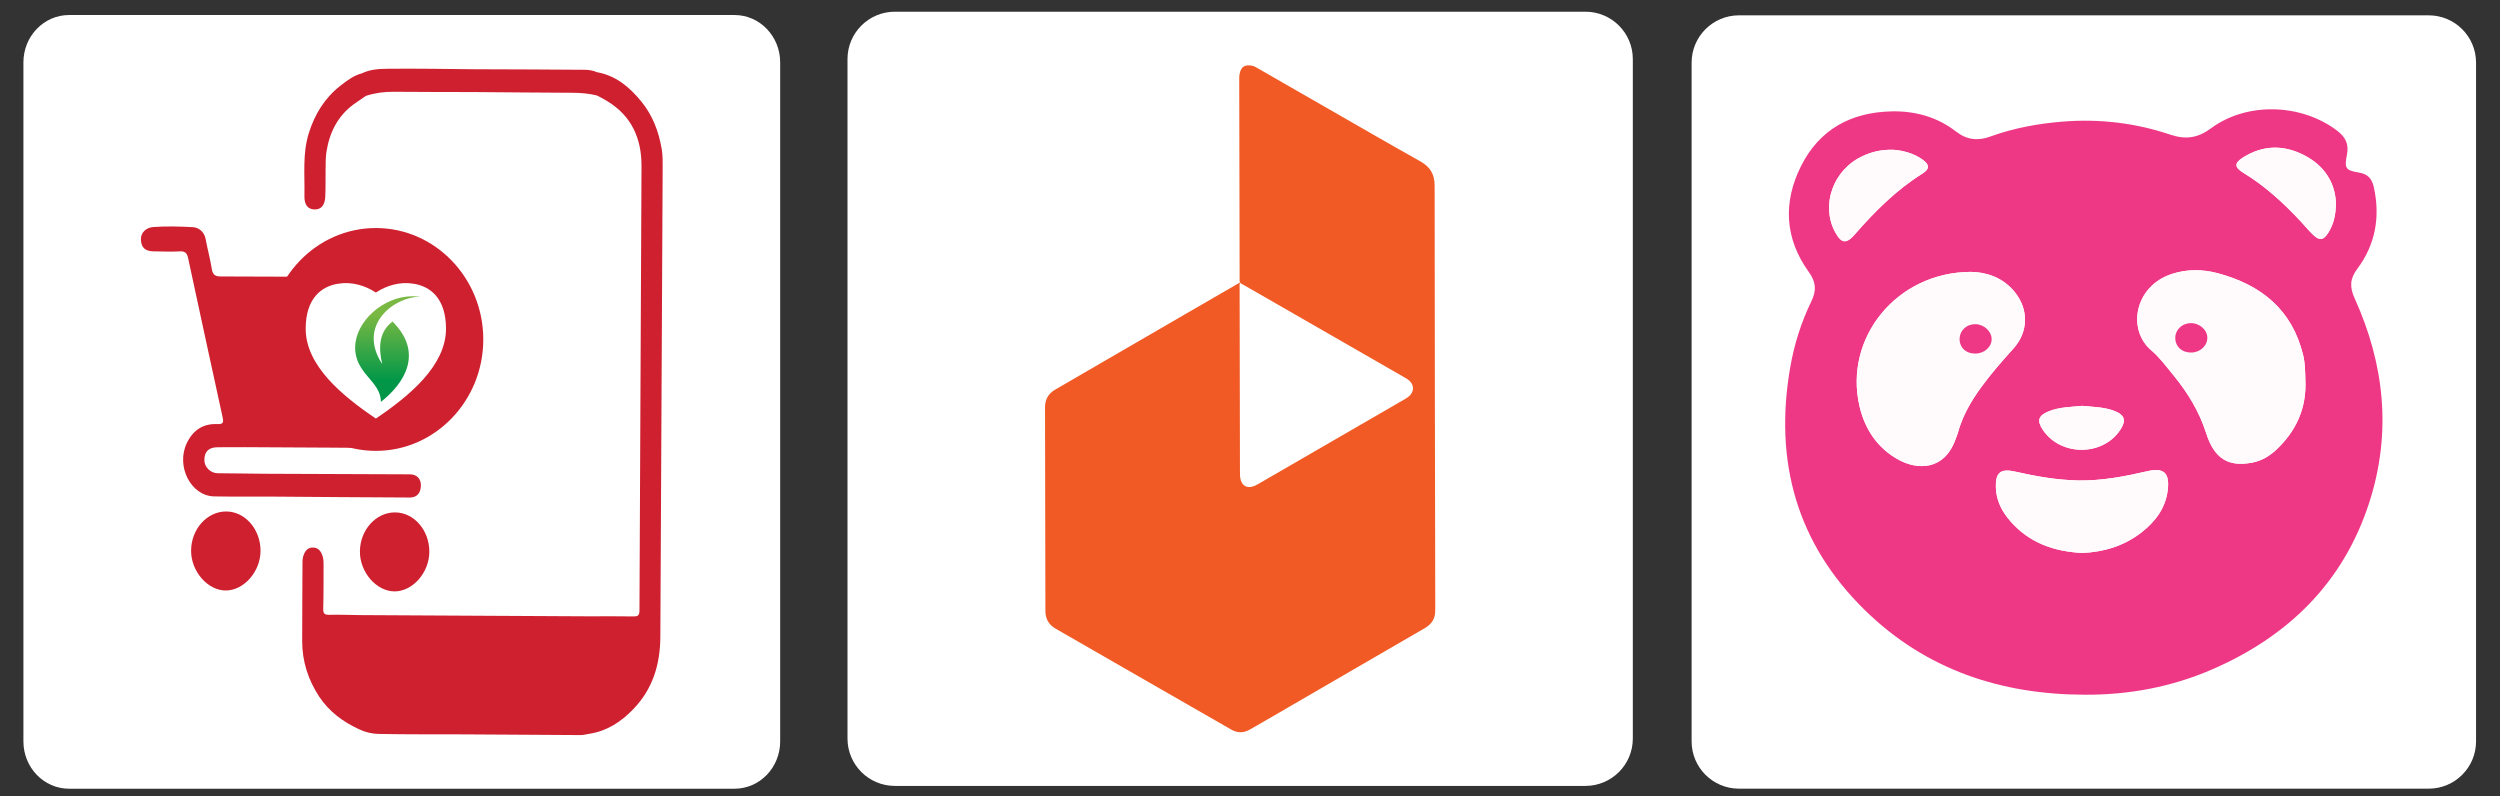 <?xml version="1.0" encoding="UTF-8"?> <svg xmlns="http://www.w3.org/2000/svg" xmlns:xlink="http://www.w3.org/1999/xlink" version="1.1" id="Layer_1" x="0px" y="0px" width="1570px" height="500px" viewBox="0 0 1570 500" xml:space="preserve"><rect x="0" y="0" width="1570" height="500" fill="#333333" stroke="none"/> <g> <g> <path fill="#FFFFFF" d="M1525.237,495.28h-433.19c-16.414,0-29.712-13.297-29.712-29.703V39.354 c0-16.406,13.298-29.721,29.712-29.721h433.189c16.407,0,29.722,13.314,29.722,29.721v426.225 C1554.958,481.983,1541.645,495.28,1525.237,495.28"></path> <path fill="#EE3886" d="M1480.343,168.879c11.411-15.232,14.529-32.557,10.453-51.18c-1.158-5.293-3.522-8.361-9.478-9.346 c-8.345-1.381-9.104-2.713-7.45-11.072c1.372-6.972-0.961-11.338-6.519-15.497c-22.468-16.787-56.371-17.829-78.832-1.216 c-8.212,6.086-15.828,7.262-25.486,4.011c-21.882-7.368-44.448-10.072-67.62-8.212c-15.612,1.258-30.806,4.068-45.506,9.387 c-7.815,2.82-14.654,2.15-21.427-3.085c-12.032-9.312-25.991-13.14-41.101-12.718c-25.255,0.711-44.838,11.469-56.299,34.285 c-11.446,22.823-10.288,45.563,4.837,66.553c4.606,6.393,4.913,11.652,1.621,18.434c-6.426,13.223-10.816,27.189-13.314,41.694 c-10.172,58.783,4.076,110.436,47.079,152.412c38.163,37.262,85.316,52.875,138.084,52.957 c27.529,0.115,54.083-4.813,79.33-15.678c48.07-20.726,82.835-54.498,99.167-104.976c14.158-43.778,9.668-86.718-9.17-128.298 C1475.604,180.473,1475.596,175.229,1480.343,168.879 M1286.29,258.421c6.854-2.861,14.23-2.795,21.303-3.539 c7.111,0.695,14.174,0.719,20.748,3.392c6.044,2.45,6.931,5.875,3.351,11.416c-10.967,17.002-37.752,17.034-48.925,0.05 C1279.146,264.23,1280.063,261.021,1286.29,258.421 M1152.439,145.699c-9.112-16.994-1.183-39.141,17.227-47.642 c5.54-2.563,11.412-4.209,19.4-3.993c5.334,0.389,12.147,1.877,18.067,5.986c4.714,3.291,4.847,6.028,0.124,8.981 c-16.456,10.295-29.935,23.822-42.596,38.336C1159.378,153.414,1156.269,152.853,1152.439,145.699 M1229.57,271.757 c-0.406,1.472-1.034,2.859-1.564,4.299c-7.168,19.685-24.039,19.004-35.583,12.735c-13.354-7.261-21.304-19.235-24.66-33.688 c-9.932-42.776,23.223-84.208,69.952-84.355c8.791,0.123,19.425,2.861,27.299,12.346c9.079,10.935,8.946,25.224-0.547,35.75 c-7.161,7.93-14.183,15.936-20.459,24.584C1237.707,252.128,1232.415,261.304,1229.57,271.757 M1344.823,334.372 c-10.942,8.518-23.652,12.307-37.115,12.885c-17.688-0.877-33.152-6.27-44.995-19.715c-5.366-6.086-9.063-12.982-9.318-21.336 c-0.281-9.459,2.887-12.123,12.182-10.021c13.09,2.978,26.271,5.31,39.734,5.541c14.752,0.23,29.108-2.53,43.373-5.838 c9.915-2.299,13.77,0.908,12.751,11.113C1360.286,318.694,1353.762,327.409,1344.823,334.372 M1429.402,282.539 c-4.325,4.036-9.305,6.913-15.142,8.005c-14.854,2.795-23.636-2.43-28.777-18.473c-4.366-13.65-11.554-25.45-20.51-36.351 c-4.439-5.417-8.659-11.214-13.941-15.688c-15.309-12.95-10.645-40.247,12.835-47.973c9.519-3.126,19.283-3.025,28.876-0.479 c27.29,7.286,46.723,22.896,53.646,51.494c1.231,5.103,1.256,10.263,1.39,15.438 C1448.646,256.114,1442.129,270.632,1429.402,282.539 M1462.092,146.278c-3.043,4.747-5.45,5.012-9.502,1.132 c-2.853-2.729-5.351-5.829-8.054-8.715c-10.66-11.347-22.038-21.841-35.437-29.994c-6.037-3.672-6.119-6.293-0.313-9.914 c12.402-7.732,25.345-7.939,38.221-1.315c12.67,6.532,19.395,17.109,19.955,29.944 C1466.905,135.164,1465.441,141.044,1462.092,146.278"></path> <path fill="#FFFAFC" d="M1265.014,183.094c-7.882-9.483-18.517-12.215-27.307-12.346c-46.714,0.147-79.867,41.57-69.938,84.355 c3.35,14.451,11.306,26.41,24.661,33.688c11.535,6.286,28.397,6.948,35.583-12.735c0.515-1.438,1.157-2.827,1.546-4.299 c2.847-10.453,8.14-19.637,14.447-28.329c6.285-8.648,13.306-16.653,20.459-24.576 C1273.968,208.316,1274.084,194.027,1265.014,183.094 M1240.312,222.051c-5.938-0.049-9.932-4.002-9.684-9.617 c0.214-4.969,4.44-8.831,9.684-8.854c5.476-0.025,10.388,4.356,10.445,9.336C1250.814,217.917,1246.043,222.102,1240.312,222.051"></path> <path fill="#FFFAFC" d="M1446.389,223.077c-6.923-28.597-26.354-44.208-53.646-51.494c-9.593-2.556-19.351-2.646-28.868,0.479 c-23.494,7.726-28.15,35.021-12.843,47.973c5.274,4.474,9.493,10.271,13.949,15.679c8.939,10.908,16.144,22.708,20.501,36.358 c5.144,16.043,13.926,21.268,28.778,18.473c5.829-1.092,10.808-3.969,15.141-8.005c12.728-11.925,19.235-26.425,18.375-44.031 C1447.637,233.34,1447.611,228.18,1446.389,223.077 M1376.114,221.391c-5.921,0.082-10.105-3.805-10.058-9.328 c0.051-4.93,4.209-8.947,9.437-9.146c5.522-0.199,10.608,4.061,10.709,8.988C1386.327,217.064,1381.794,221.324,1376.114,221.391"></path> <path fill="#FFFAFC" d="M1348.691,295.888c-14.28,3.308-28.639,6.068-43.373,5.838c-13.465-0.231-26.661-2.58-39.743-5.541 c-9.287-2.102-12.455,0.545-12.173,10.021c0.238,8.354,3.952,15.25,9.318,21.336c11.834,13.445,27.29,18.838,44.979,19.715 c13.479-0.578,26.188-4.367,37.131-12.885c8.931-6.963,15.446-15.678,16.612-27.355 C1362.462,296.796,1358.607,293.589,1348.691,295.888"></path> <path fill="#FFFAFC" d="M1207.267,109.033c4.714-2.953,4.591-5.69-0.141-8.981c-5.912-4.109-12.735-5.599-18.062-5.986 c-7.987-0.216-13.859,1.431-19.399,3.993c-18.408,8.501-26.339,30.646-17.234,47.642c3.838,7.152,6.947,7.715,12.231,1.67 C1177.323,132.865,1190.802,119.328,1207.267,109.033"></path> <path fill="#FFFAFC" d="M1447.008,97.472c-12.876-6.624-25.825-6.426-38.229,1.315c-5.799,3.621-5.707,6.242,0.32,9.906 c13.397,8.161,24.769,18.646,35.429,30.002c2.711,2.878,5.199,5.979,8.053,8.707c4.069,3.888,6.468,3.614,9.502-1.115 c3.365-5.243,4.83-11.131,4.88-18.871C1466.393,114.581,1459.678,104.004,1447.008,97.472"></path> <path fill="#FFFAFC" d="M1331.691,269.689c3.588-5.541,2.687-8.966-3.358-11.426c-6.575-2.663-13.636-2.687-20.747-3.39 c-7.071,0.752-14.448,0.686-21.287,3.557c-6.243,2.591-7.145,5.8-3.521,11.309 C1293.939,286.724,1320.717,286.689,1331.691,269.689"></path> <path fill="#EE3886" d="M1240.312,203.578c-5.243,0.016-9.47,3.878-9.684,8.848c-0.248,5.615,3.746,9.576,9.684,9.625 c5.731,0.06,10.502-4.125,10.445-9.137C1250.698,207.936,1245.786,203.553,1240.312,203.578"></path> <path fill="#EE3886" d="M1375.493,202.925c-5.228,0.183-9.377,4.208-9.427,9.138c-0.059,5.517,4.117,9.402,10.039,9.337 c5.681-0.074,10.214-4.333,10.104-9.494C1386.103,206.977,1381.009,202.717,1375.493,202.925"></path> </g> <g> <path fill="#FFFFFF" d="M995.658,493.548H561.976c-16.442,0-29.746-13.314-29.746-29.736V37.103 c0-16.426,13.304-29.755,29.746-29.755h433.683c16.426,0,29.754,13.329,29.754,29.755v426.708 C1025.412,480.235,1012.084,493.548,995.658,493.548"></path> <path fill="#F15A25" d="M900.955,116.68c0-7.244-2.73-11.847-9.016-15.366c-20.184-11.284-40.176-22.908-60.236-34.407 c-14.23-8.163-28.445-16.351-42.686-24.514c-0.779-0.447-1.631-0.919-2.5-1.076c-4.504-0.787-7.022,0.041-8.073,5.207 c-0.24,1.118-0.207,2.31-0.207,3.469c0.066,41.56,0.157,83.12,0.248,124.68c0,0.894-0.215,1.838,0.29,2.683l0.008-0.009 c0,0.009,0,0.009-0.008,0.017c0.29,0.812,1.116,0.944,1.737,1.292c15.508,8.933,31.04,17.841,46.553,26.757 c18.48,10.614,36.941,21.236,55.402,31.85c1.232,0.703,2.41,1.481,3.328,2.574c2.068,2.459,2.096,5.456,0.074,7.965 c-0.961,1.175-2.17,2.028-3.479,2.781c-9.32,5.392-18.66,10.774-27.973,16.175c-21.387,12.367-42.754,24.734-64.139,37.123 c-1.439,0.844-2.896,1.588-4.569,1.887c-2.607,0.447-4.776-0.564-5.97-2.934c-0.629-1.271-0.919-2.646-0.985-4.07 c-0.058-0.994-0.058-1.986-0.058-2.996c-0.083-38.232-0.149-76.47-0.207-114.718c-0.009-1.233-0.174-2.484,0.281-3.685v-0.008 c-11.688,6.764-23.388,13.52-35.078,20.3c-16.988,9.852-33.978,19.704-50.965,29.563c-10.025,5.829-20.043,11.69-30.095,17.477 c-4.396,2.525-6.365,6.292-6.356,11.276c0.09,42.557,0.165,85.111,0.239,127.664c0.009,5.018,2.119,8.742,6.49,11.209 c2.228,1.261,4.453,2.552,6.682,3.843c20.044,11.525,40.087,23.049,60.13,34.572c14.455,8.297,28.91,16.576,43.349,24.871 c3.948,2.285,7.84,2.301,11.772,0c4.736-2.732,9.496-5.434,14.214-8.18c24.24-14.061,48.465-28.135,72.682-42.189 c7.607-4.404,15.199-8.809,22.816-13.214c3.809-2.203,6.357-5.266,6.623-9.836c0.059-1.076,0.074-2.152,0.074-3.229 C901.188,293.215,900.98,204.949,900.955,116.68"></path> </g> <g> <path fill="#FFFFFF" d="M461.277,495.318H43.369c-15.829,0-28.663-13.301-28.663-29.73V39.167 c0-16.41,12.834-29.731,28.663-29.731h417.909c15.83,0,28.67,13.321,28.67,29.731v426.421 C489.947,482.018,477.107,495.318,461.277,495.318"></path> <path fill="#CF2030" d="M416.148,105.684c0.014-4.002,0.093-8.019-0.575-12.011c-1.894-11.153-5.723-21.29-12.943-30.082 c-7.509-9.132-16.033-16.176-27.742-18.249c-2.551-1.148-5.3-1.509-8.008-1.524c-23.015-0.184-46.012-0.254-69.021-0.33 c-18.191-0.147-36.398-0.519-54.577-0.299c-5.337,0.051-10.883,0.375-15.944,2.849h-0.01c-5.15,1.336-9.292,4.479-13.477,7.735 c-9.923,7.75-16.237,17.959-19.983,30.056c-3.98,12.824-2.394,26.09-2.691,39.179c-0.13,5.597,2.098,8.31,6.104,8.522 c4.251,0.223,6.746-2.463,7.001-8.121c0.266-5.713,0.083-11.432,0.192-17.162c0.069-3.569-0.025-7.196,0.502-10.7 c1.903-12.312,7.11-22.687,17.112-30.041c2.547-1.85,5.191-3.556,7.779-5.329c5.692-1.817,11.479-2.595,17.459-2.539 c16.82,0.164,33.627,0.133,50.459,0.178c20.494,0.167,40.998,0.36,61.509,0.446c5.248,0.016,10.409,0.432,15.51,1.672 c2.338,1.106,4.543,2.361,6.762,3.722c15.046,9.204,21.375,23.266,21.296,40.773c-0.396,92.943-0.917,185.887-1.283,278.834 c-0.011,3.443-1.151,3.906-4.022,3.85c-9.24-0.176-18.475-0.059-27.719-0.059l-77.855-0.418 c-22.088-0.131-44.162-0.244-66.258-0.361c-6.333-0.086-12.673-0.314-19.017-0.184c-2.812,0.053-3.793-0.71-3.72-3.787 c0.246-9.146,0.168-18.325,0.214-27.487c0.016-2.581-0.104-5.048-1.377-7.462c-1.2-2.285-2.771-3.422-5.17-3.493 c-2.593-0.075-4.32,1.163-5.52,3.611c-0.856,1.747-1.158,3.489-1.168,5.356c-0.074,16.598-0.199,33.191-0.199,49.805 c0,12.793,3.803,24.459,10.738,34.922c6.198,9.361,14.854,15.7,24.734,20.3c4.003,1.966,8.369,2.981,12.658,3.058 c17.897,0.316,35.798,0.225,53.717,0.27c24.328,0.162,48.662,0.346,72.985,0.447c1.91,0,3.795-0.548,5.697-0.849 c10.978-1.716,19.765-7.495,27.506-15.536c12.131-12.627,16.812-28.014,16.894-45.467 C415.13,301.754,415.657,203.706,416.148,105.684"></path> <path fill="#CF2030" d="M257.447,297.877c-30.333-0.16-60.667-0.247-91-0.359c-9.923-0.115-19.835-0.203-29.759-0.33 c-4.499-0.056-8.307-3.83-8.337-8.162c-0.048-5.43,2.702-8.119,8.358-8.156c5.781-0.037,11.578-0.037,17.358-0.051 c17.952,0.101,35.894,0.197,53.847,0.301c5.036,0.029,10.075,0.061,15.105,0.114c-5.281-5.429-8.578-12.97-8.901-21.527 c0-0.081,0-0.168,0-0.261c-2.321-1.395-4.377-3.102-7.08-5.514c-2.284-2.055-3.986-4.949-5.671-7.452 c-1.878-3.371-3.047-6.927-3.579-10.655c-5.53-6.252-9.625-14.109-11.463-22.271c-1.893-8.4-0.532-16.526,3.299-23.16 c-1.764-4.9-2.244-10.463-1.108-16.613c-16.506-0.086-33.023-0.152-49.548-0.168c-3.62,0-5.363-0.777-5.974-4.8 c-0.975-6.317-2.734-12.523-3.888-18.847c-0.786-4.271-4.278-7.137-7.977-7.313c-8.253-0.448-16.58-0.676-24.803-0.081 c-4.731,0.33-7.909,3.625-7.836,7.729c0.121,5.058,2.578,7.477,7.962,7.542c5.524,0.071,11.05,0.33,16.533,0.015 c3.371-0.198,4.498,1.24,5.171,4.337c7.147,33.312,14.394,66.614,21.657,99.89c0.631,2.896,0.547,4.42-3.08,4.242 c-8.794-0.432-15.243,3.42-19.33,11.764c-7.116,14.561,2.417,33.373,17.087,33.65c12.83,0.24,25.654,0.104,38.468,0.139 c28.131,0.219,56.259,0.446,84.387,0.563c4.56,0.03,6.98-2.911,6.98-7.729C264.335,300.641,261.756,297.91,257.447,297.877"></path> <path fill="#CF2030" d="M142.013,321.205c-11.994,0-21.897,11.027-22.006,24.48c-0.12,13.023,10.335,25.131,21.709,25.146 c11.416,0.023,21.851-11.824,21.902-24.853C163.65,332.385,153.909,321.205,142.013,321.205"></path> <path fill="#CF2030" d="M248.073,321.791c-11.99-0.03-21.913,10.971-22.044,24.422c-0.142,13.039,10.257,25.121,21.672,25.182 c11.381,0.092,21.878-11.762,21.922-24.785C269.688,332.992,259.984,321.82,248.073,321.791"></path> <path fill="#CF2030" d="M236.036,143.201c-37.221,0-67.482,31.387-67.482,69.977c0,38.57,30.261,69.97,67.482,69.97 c37.198,0,67.469-31.4,67.469-69.97C303.505,174.588,273.234,143.201,236.036,143.201"></path> <path fill-rule="evenodd" clip-rule="evenodd" fill="#FFFFFF" d="M236.036,262.85c21.441-14.459,44.053-33.373,44.053-56.395 c0-19.077-9.849-26.767-20.613-28.31c-8.175-1.32-16.517,1.025-23.44,5.561c-6.934-4.535-15.288-6.881-23.447-5.561 c-10.764,1.543-20.614,9.233-20.614,28.31C191.975,229.477,214.592,248.391,236.036,262.85"></path> <g> <defs> <path id="SVGID_1_" d="M223.032,218.05c-0.218,16.715,16.175,21.215,16.175,34.323c14.718-11.534,27.087-30.716,7.295-50.459 c-8.38,6.375-9.007,15.775-6.476,26.725c-16.373-25.013,8.625-42.825,24.058-42.2c-1.67-0.263-3.339-0.391-5.01-0.391 C240.783,186.048,223.262,201.742,223.032,218.05"></path> </defs> <clipPath id="SVGID_2_"> <use xlink:href="#SVGID_1_" overflow="visible"></use> </clipPath> <linearGradient id="SVGID_3_" gradientUnits="userSpaceOnUse" x1="-328.276" y1="692.725" x2="-320.242" y2="692.725" gradientTransform="matrix(0 5.068 5.068 0 -3266.168 1861.762)"> <stop offset="0" style="stop-color:#78B843"></stop> <stop offset="1" style="stop-color:#029748"></stop> </linearGradient> <rect x="222.813" y="185.814" clip-path="url(#SVGID_2_)" fill="url(#SVGID_3_)" width="43.48" height="66.559"></rect> </g> </g> </g> </svg> 